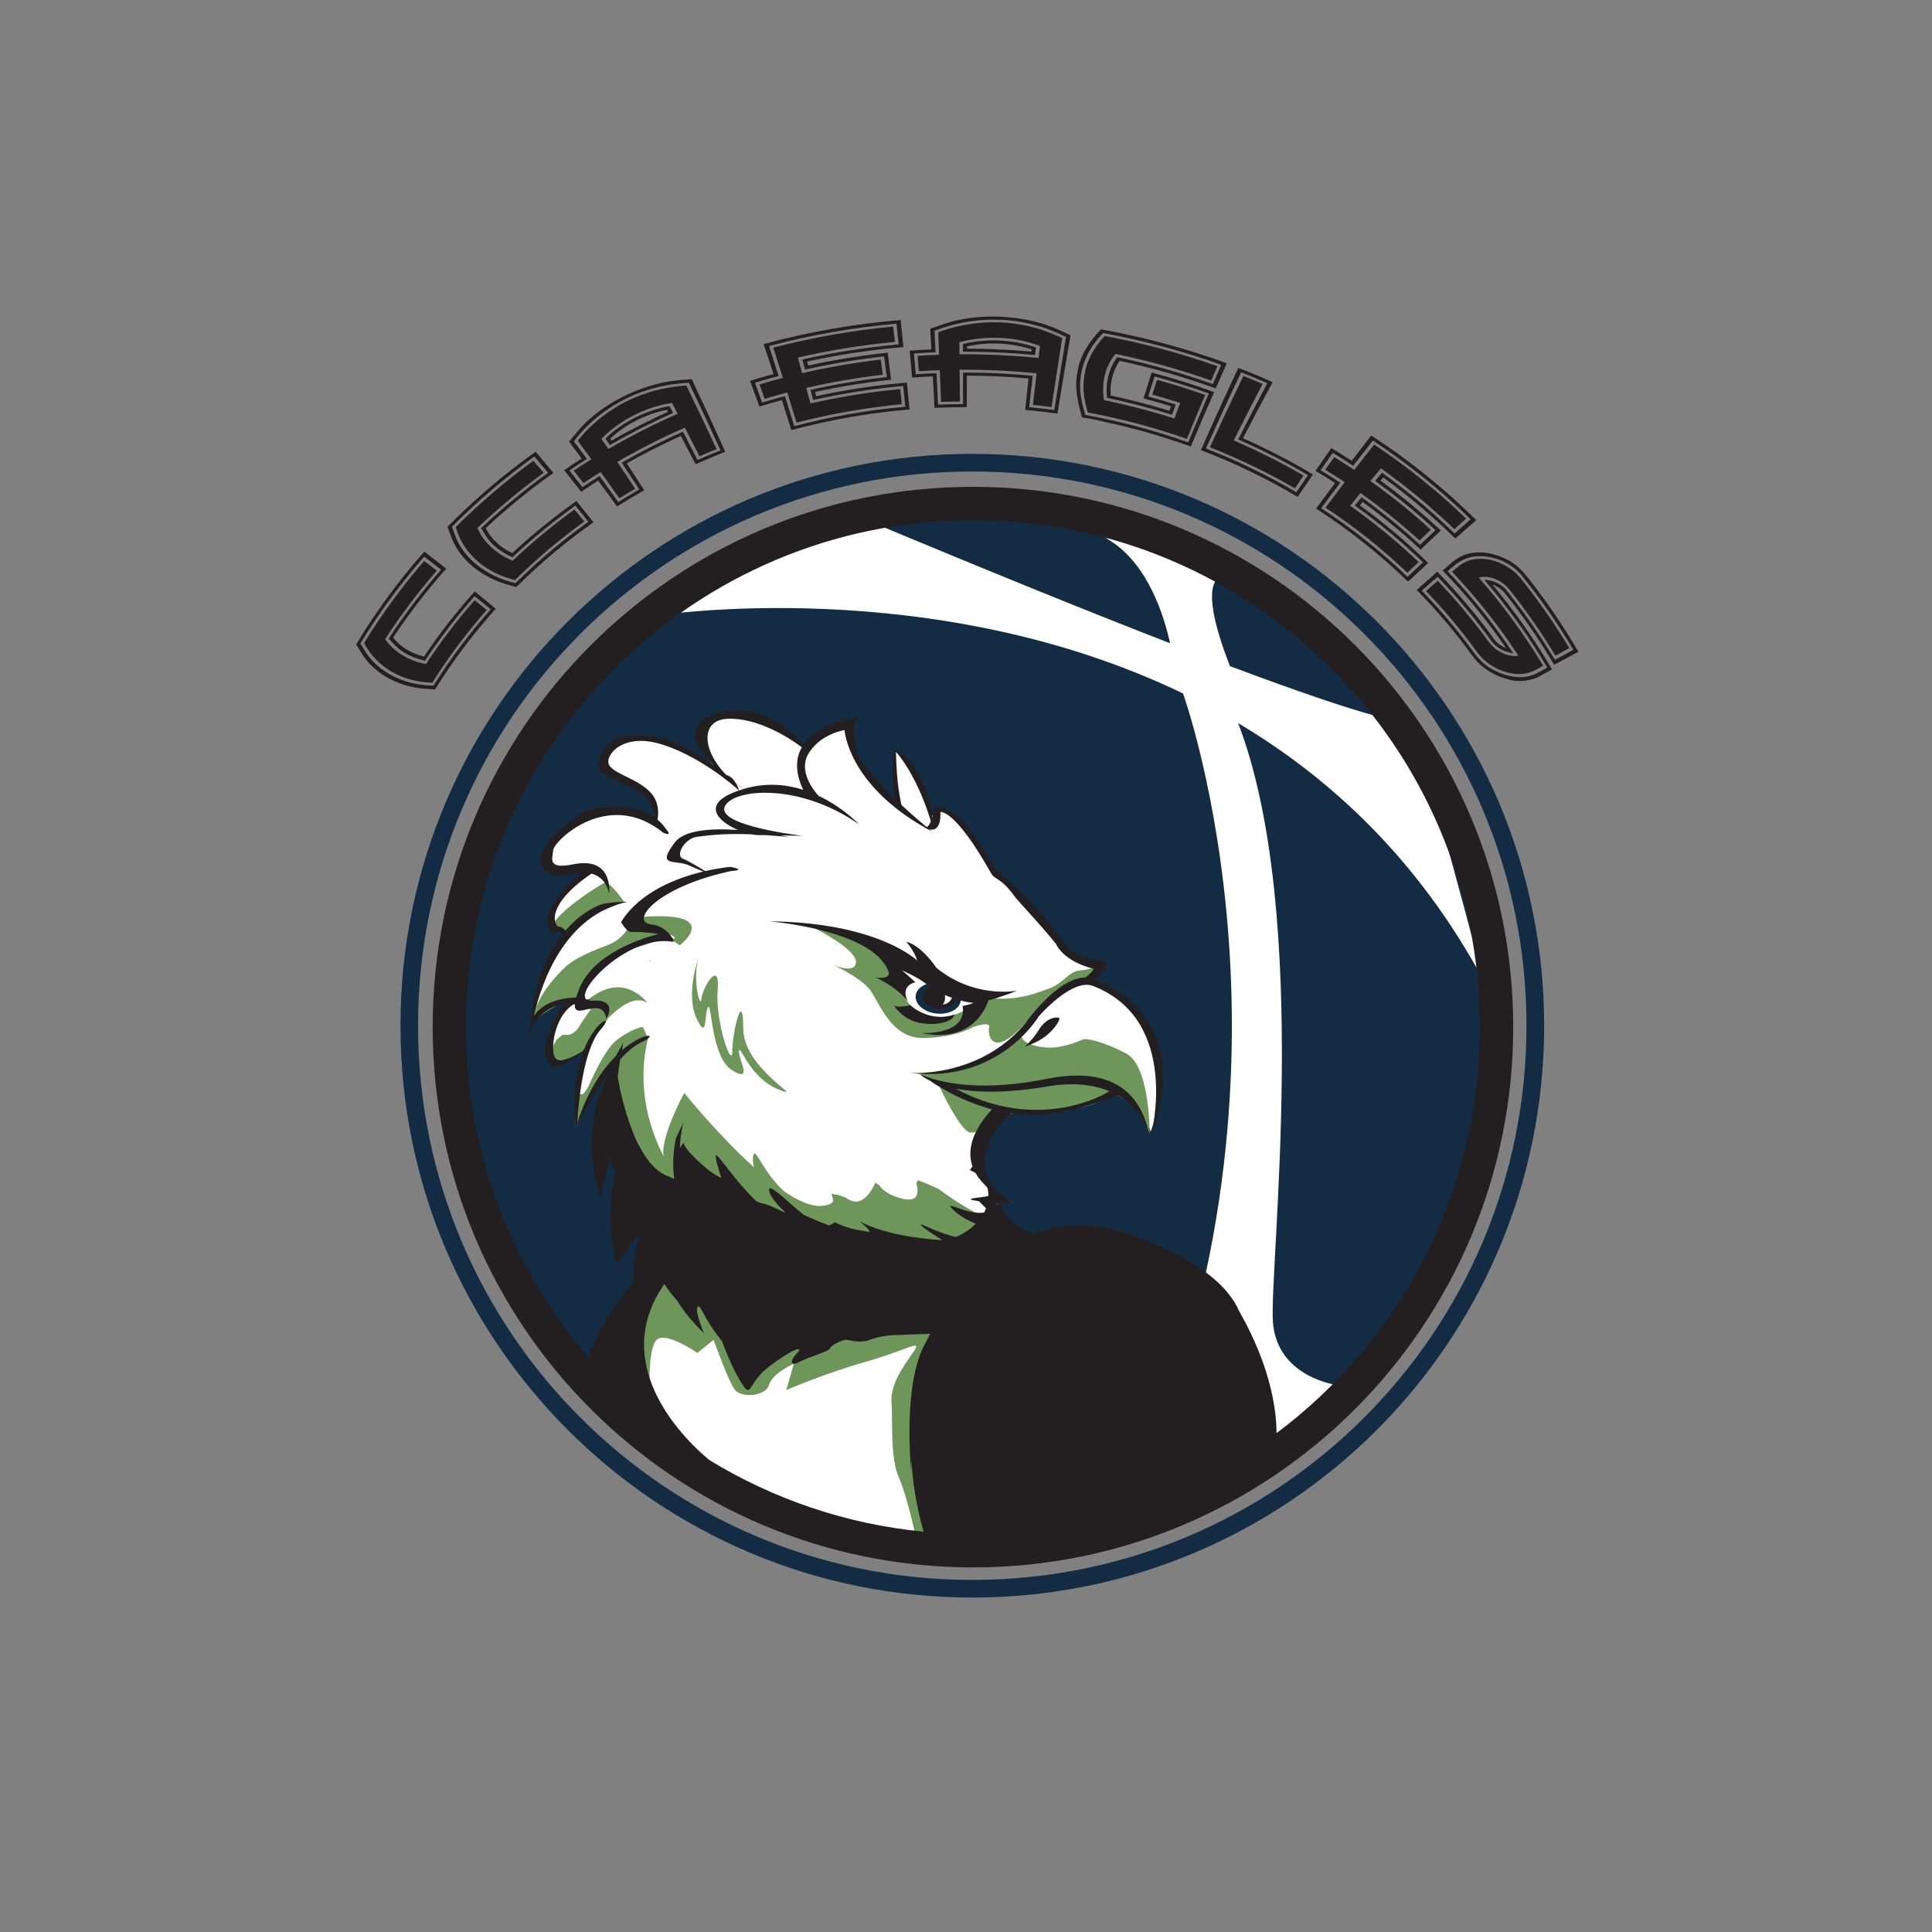 <?xml version="1.0" encoding="UTF-8" standalone="no"?>
<!-- Created with Inkscape (http://www.inkscape.org/) -->

<svg
   version="1.1"
   id="svg2"
   width="480"
   height="480"
   viewBox="0 0 480 480"
   sodipodi:docname="New Eagles Logo full over white.ai"
   xmlns:inkscape="http://www.inkscape.org/namespaces/inkscape"
   xmlns:sodipodi="http://sodipodi.sourceforge.net/DTD/sodipodi-0.dtd"
   xmlns="http://www.w3.org/2000/svg"
   xmlns:svg="http://www.w3.org/2000/svg">
  <rect x="0" y="0" width="480" height="480" fill="#808080" stroke="none"/>
  <defs
     id="defs6">
    <clipPath
       clipPathUnits="userSpaceOnUse"
       id="clipPath16">
      <path
         d="M 0,360 H 360 V 0 H 0 Z"
         id="path14" />
    </clipPath>
  </defs>
  <sodipodi:namedview
     id="namedview4"
     pagecolor="#ffffff"
     bordercolor="#000000"
     borderopacity="0.25"
     inkscape:showpageshadow="2"
     inkscape:pageopacity="0.0"
     inkscape:pagecheckerboard="0"
     inkscape:deskcolor="#d1d1d1" />
  <g
     id="g8"
     inkscape:groupmode="layer"
     inkscape:label="New Eagles Logo full over white"
     transform="matrix(1.333,0,0,-1.333,0,480)">
    <g
       id="g10">
      <g
         id="g12"
         clip-path="url(#clipPath16)">
        <g
           id="g18"
           transform="translate(181.212,65.621)">
          <path
             d="m 0,0 c -57.049,0 -103.296,46.246 -103.296,103.295 0,57.05 46.247,103.296 103.296,103.296 57.049,0 103.296,-46.246 103.296,-103.296 C 103.296,46.246 57.049,0 0,0 m 0.009,209.878 c -58.864,0 -106.583,-47.718 -106.583,-106.583 0,-58.864 47.719,-106.582 106.583,-106.582 58.864,0 106.582,47.718 106.582,106.582 0,58.865 -47.718,106.583 -106.582,106.583"
             style="fill:#132c44;fill-opacity:1;fill-rule:nonzero;stroke:none"
             id="path20" />
        </g>
        <g
           id="g22"
           transform="translate(67.165,240.158)">
          <path
             d="m 0,0 c 0.559,-0.838 1.034,-1.752 1.653,-2.533 2.877,-3.568 7.358,-5.242 11.978,-5.338 3.164,5.056 6.742,9.814 10.68,14.24 -0.997,0.82 -2,1.638 -3.012,2.447 C 17.948,5.032 14.853,1.015 12.046,-3.214 10.2,-2.773 8.424,-2.065 6.996,-0.858 6.379,-0.323 5.843,0.308 5.284,0.917 8.237,5.424 11.503,9.71 15.052,13.753 14.001,14.568 12.945,15.38 11.879,16.185 7.471,11.141 3.498,5.73 0,0 m 1.786,-3.841 c -1.025,1.051 -1.765,2.389 -2.575,3.653 3.702,6.148 7.958,11.936 12.708,17.302 1.37,-1.051 2.731,-2.103 4.08,-3.172 C 12.399,9.908 9.103,5.616 6.1,1.108 c 1.432,-1.835 3.493,-2.997 5.765,-3.55 2.87,4.268 6.023,8.326 9.446,12.14 C 22.63,8.632 23.937,7.557 25.234,6.473 21.039,1.821 17.253,-3.206 13.92,-8.564 c -1.227,0.105 -2.482,0.111 -3.683,0.344 -3.21,0.602 -6.194,2.042 -8.451,4.379"
             style="fill:#231f20;fill-opacity:1;fill-rule:nonzero;stroke:none"
             id="path24" />
        </g>
        <g
           id="g26"
           transform="translate(67.855,240.249)">
          <path
             d="m 0,0 c 3.318,5.392 7.062,10.498 11.194,15.277 0.791,-0.591 1.576,-1.19 2.358,-1.788 C 10.051,9.459 6.836,5.185 3.919,0.7 5.72,-1.815 8.49,-3.356 11.537,-3.922 14.298,0.251 17.319,4.227 20.605,7.97 21.361,7.371 22.11,6.766 22.857,6.158 19.137,1.93 15.747,-2.596 12.723,-7.389 7.448,-7.305 2.486,-4.759 0,0"
             style="fill:#231f20;fill-opacity:1;fill-rule:nonzero;stroke:none"
             id="path28" />
        </g>
        <g
           id="g30"
           transform="translate(84.234,261.915)">
          <path
             d="m 0,0 c 0.371,-0.928 0.642,-1.91 1.087,-2.795 2.082,-4.053 6.193,-6.634 10.763,-7.731 4.204,4.174 8.758,8.001 13.599,11.452 -0.807,1.008 -1.62,2.014 -2.442,3.014 -4.132,-2.956 -8.06,-6.175 -11.746,-9.641 -1.739,0.824 -3.35,1.889 -4.505,3.362 -0.496,0.649 -0.891,1.372 -1.312,2.079 3.912,3.706 8.09,7.153 12.492,10.318 -0.855,1.015 -1.713,2.027 -2.581,3.035 C 9.871,9.138 4.733,4.757 0,0 m 0.935,-4.08 c -0.79,1.232 -1.234,2.679 -1.76,4.071 5.031,5.114 10.533,9.798 16.43,13.995 1.111,-1.31 2.216,-2.622 3.307,-3.945 -4.45,-3.149 -8.657,-6.596 -12.617,-10.292 1.02,-2.077 2.815,-3.642 4.952,-4.667 3.758,3.491 7.754,6.739 11.965,9.711 1.068,-1.315 2.123,-2.635 3.171,-3.961 -5.142,-3.619 -9.959,-7.662 -14.39,-12.085 -1.198,0.366 -2.445,0.646 -3.589,1.131 -3.067,1.275 -5.732,3.307 -7.469,6.042"
             style="fill:#231f20;fill-opacity:1;fill-rule:nonzero;stroke:none"
             id="path32" />
        </g>
        <g
           id="g34"
           transform="translate(84.939,261.854)">
          <path
             d="M 0,0 C 4.479,4.473 9.319,8.605 14.471,12.361 15.118,11.62 15.757,10.872 16.394,10.125 12.039,6.961 7.915,3.517 4.042,-0.173 c 1.235,-2.813 3.659,-4.894 6.562,-6.099 3.626,3.419 7.473,6.614 11.53,9.543 0.617,-0.742 1.224,-1.487 1.83,-2.236 C 19.38,-2.271 15.059,-5.914 11.049,-9.865 5.826,-8.637 1.422,-5.118 0,0"
             style="fill:#231f20;fill-opacity:1;fill-rule:nonzero;stroke:none"
             id="path36" />
        </g>
        <g
           id="g38"
           transform="translate(106.948,277.827)">
          <path
             d="M 0,0 C 0.833,-1.078 1.634,-2.178 2.45,-3.266 1.344,-3.969 0.245,-4.683 -0.838,-5.418 -0.017,-6.457 0.8,-7.497 1.613,-8.54 c 1.048,0.709 2.109,1.401 3.183,2.078 1.177,-1.611 2.338,-3.228 3.496,-4.85 1.292,0.812 2.602,1.597 3.928,2.357 -1.088,1.664 -2.182,3.324 -3.293,4.981 3.687,2.12 7.497,4.052 11.408,5.787 0.915,-1.759 1.822,-3.521 2.723,-5.287 1.419,0.628 2.854,1.229 4.299,1.802 C 25.429,2.542 23.456,6.746 21.444,10.936 19.249,10.783 17.019,10.518 14.829,9.888 8.805,8.29 3.369,4.532 0,0 m 2.727,3.965 c 3.626,3.285 8.414,5.715 13.359,6.877 1.964,0.483 3.938,0.596 5.889,0.759 2.136,-4.499 4.218,-9.016 6.249,-13.547 -1.863,-0.725 -3.705,-1.497 -5.524,-2.314 -0.908,1.76 -1.826,3.515 -2.747,5.27 -3.451,-1.547 -6.816,-3.259 -10.089,-5.114 1.092,-1.665 2.185,-3.33 3.253,-5.002 -1.715,-0.966 -3.4,-1.98 -5.059,-3.034 -1.165,1.615 -2.332,3.227 -3.522,4.831 -1.06,-0.68 -2.111,-1.373 -3.151,-2.085 -1.056,1.341 -2.121,2.681 -3.193,4.016 1.084,0.744 2.18,1.469 3.289,2.18 -0.778,1.059 -1.609,2.085 -2.365,3.16 1.154,1.356 2.218,2.775 3.611,4.003"
             style="fill:#231f20;fill-opacity:1;fill-rule:nonzero;stroke:none"
             id="path40" />
        </g>
        <g
           id="g42"
           transform="translate(112.1,278.299)">
          <path
             d="M 0,0 C 0.435,-0.629 0.867,-1.258 1.299,-1.889 5.457,0.536 9.772,2.727 14.21,4.671 13.863,5.347 13.508,6.019 13.16,6.694 8.2,5.964 3.332,3.437 0,0 M -4.405,-0.343 C -1.387,3.479 3.06,6.724 8.126,8.428 10.64,9.301 13.254,9.741 15.816,9.94 17.737,6 19.615,2.045 21.457,-1.914 20.384,-2.346 19.319,-2.793 18.261,-3.252 17.369,-1.472 16.461,0.306 15.549,2.081 11.217,0.19 7.009,-1.948 2.949,-4.306 4.07,-5.97 5.19,-7.634 6.293,-9.304 5.3,-9.88 4.318,-10.471 3.342,-11.073 c -1.154,1.638 -2.321,3.268 -3.497,4.895 -1.082,-0.672 -2.149,-1.366 -3.21,-2.069 -0.596,0.772 -1.197,1.544 -1.8,2.315 1.083,0.726 2.176,1.435 3.286,2.123 -0.83,1.164 -1.716,2.29 -2.526,3.466"
             style="fill:#231f20;fill-opacity:1;fill-rule:nonzero;stroke:none"
             id="path44" />
        </g>
        <g
           id="g46"
           transform="translate(113.751,278.342)">
          <path
             d="M 0,0 C 0.054,-0.092 0.166,-0.273 0.22,-0.365 3.637,1.579 7.159,3.369 10.763,4.997 10.709,5.089 10.599,5.272 10.545,5.366 6.619,4.581 2.802,2.646 0,0 M -0.905,-0.006 C 2.193,3.058 6.563,5.262 11.029,6.066 11.252,5.64 11.478,5.213 11.702,4.787 7.66,2.99 3.722,0.989 -0.088,-1.207 c -0.271,0.4 -0.544,0.801 -0.817,1.201"
             style="fill:#231f20;fill-opacity:1;fill-rule:nonzero;stroke:none"
             id="path48" />
        </g>
        <g
           id="g50"
           transform="translate(174.169,298.429)">
          <path
             d="m 0,0 c 0.085,-1.33 0.132,-2.664 0.204,-3.996 -1.34,-0.057 -2.681,-0.126 -4.022,-0.221 0.108,-1.294 0.215,-2.587 0.322,-3.88 1.293,0.09 2.587,0.161 3.883,0.213 0.095,-1.958 0.184,-3.916 0.276,-5.876 1.556,0.062 3.112,0.095 4.67,0.1 -0.006,1.96 -0.011,3.918 -0.019,5.881 4.339,0.013 8.682,-0.188 12.999,-0.602 -0.223,-1.949 -0.444,-3.897 -0.663,-5.848 1.565,-0.15 3.126,-0.329 4.683,-0.537 0.712,4.545 1.439,9.09 2.187,13.631 -1.949,0.933 -3.992,1.791 -6.211,2.318 C 12.28,2.753 5.476,2.212 0,0 m 4.613,2.045 c 4.98,1.023 10.457,0.754 15.318,-0.66 1.943,-0.543 3.68,-1.406 5.426,-2.212 -0.828,-4.862 -1.641,-9.727 -2.437,-14.592 -1.998,0.278 -4.003,0.507 -6.013,0.689 0.206,1.95 0.411,3.899 0.624,5.847 -3.819,0.351 -7.653,0.524 -11.491,0.535 -0.013,-1.961 -0.011,-3.923 -0.025,-5.881 -2.002,0.009 -4.006,-0.038 -6.009,-0.127 -0.105,1.959 -0.204,3.915 -0.315,5.874 -1.29,-0.062 -2.574,-0.138 -3.861,-0.234 -0.148,1.669 -0.298,3.341 -0.449,5.011 1.345,0.102 2.692,0.181 4.039,0.244 -0.057,1.288 -0.171,2.574 -0.191,3.864 1.762,0.59 3.489,1.278 5.384,1.642"
             style="fill:#231f20;fill-opacity:1;fill-rule:nonzero;stroke:none"
             id="path52" />
        </g>
        <g
           id="g54"
           transform="translate(178.812,296.303)">
          <path
             d="m 0,0 c 0.006,-0.75 0.013,-1.5 0.019,-2.251 4.92,0.037 9.842,-0.192 14.731,-0.686 0.094,0.745 0.181,1.491 0.277,2.236 C 10.401,1.083 4.808,1.303 0,0 m -3.933,1.87 c 4.766,1.779 10.429,2.368 15.71,1.354 2.637,-0.48 5.103,-1.375 7.388,-2.449 -0.672,-4.284 -1.34,-8.571 -1.986,-12.855 -1.158,0.149 -2.318,0.281 -3.479,0.401 0.234,1.958 0.467,3.92 0.703,5.88 -4.765,0.485 -9.562,0.703 -14.356,0.671 0.013,-1.974 0.034,-3.949 0.048,-5.921 -1.169,-0.009 -2.339,-0.036 -3.507,-0.074 -0.077,1.973 -0.161,3.943 -0.244,5.915 -1.302,-0.045 -2.602,-0.115 -3.904,-0.195 -0.073,0.956 -0.15,1.913 -0.221,2.87 1.334,0.086 2.667,0.155 4.003,0.199 -0.042,1.403 -0.147,2.801 -0.155,4.204"
             style="fill:#231f20;fill-opacity:1;fill-rule:nonzero;stroke:none"
             id="path56" />
        </g>
        <g
           id="g58"
           transform="translate(180.238,295.531)">
          <path
             d="m 0,0 c -0.008,-0.105 -0.017,-0.315 -0.023,-0.42 4.017,-0.01 8.038,-0.197 12.034,-0.558 0.008,0.104 0.023,0.314 0.031,0.42 C 8.258,0.679 3.898,0.89 0,0 m -0.77,0.437 c 4.392,1.102 9.376,0.85 13.627,-0.632 -0.058,-0.473 -0.113,-0.947 -0.17,-1.418 -4.466,0.428 -8.958,0.637 -13.453,0.624 -0.001,0.475 -0.003,0.952 -0.004,1.426"
             style="fill:#231f20;fill-opacity:1;fill-rule:nonzero;stroke:none"
             id="path60" />
        </g>
        <g
           id="g62"
           transform="translate(145.124,290)">
          <path
             d="m 0,0 c -1.479,-0.389 -2.945,-0.807 -4.407,-1.248 0.444,-1.23 0.883,-2.46 1.325,-3.689 1.41,0.427 2.828,0.826 4.255,1.204 0.597,-1.864 1.162,-3.738 1.744,-5.604 6.76,1.785 13.696,2.992 20.692,3.613 -0.137,1.291 -0.269,2.582 -0.405,3.875 C 17.556,-2.351 11.95,-3.224 6.439,-4.458 6.273,-3.83 6.104,-3.2 5.941,-2.569 c 4.684,1.048 9.434,1.844 14.222,2.371 C 20,1.09 19.823,2.378 19.654,3.667 14.696,3.119 9.777,2.295 4.928,1.206 4.759,1.835 4.589,2.464 4.419,3.092 10.323,4.422 16.331,5.357 22.38,5.897 22.241,7.187 22.102,8.48 21.961,9.771 13.925,9.053 5.964,7.655 -1.786,5.596 -1.191,3.731 -0.585,1.868 0,0 M -2.792,5.959 C 5.527,8.22 14.098,9.736 22.75,10.443 22.904,8.763 23.091,7.083 23.252,5.402 17.21,4.898 11.206,4 5.307,2.706 5.373,2.456 5.438,2.209 5.504,1.959 c 4.883,1.065 9.833,1.873 14.822,2.39 0.205,-1.679 0.428,-3.353 0.629,-5.031 -4.768,-0.502 -9.5,-1.264 -14.166,-2.282 0.066,-0.264 0.133,-0.527 0.201,-0.79 5.567,1.212 11.224,2.064 16.921,2.532 0.162,-1.668 0.331,-3.335 0.483,-5.006 C 16.942,-6.845 9.559,-8.134 2.378,-10.072 1.79,-8.206 1.203,-6.339 0.607,-4.475 -0.797,-4.854 -2.19,-5.257 -3.576,-5.684 c -0.584,1.598 -1.169,3.196 -1.754,4.793 1.447,0.448 2.908,0.869 4.373,1.269 -0.611,1.86 -1.219,3.721 -1.835,5.581"
             style="fill:#231f20;fill-opacity:1;fill-rule:nonzero;stroke:none"
             id="path64" />
        </g>
        <g
           id="g66"
           transform="translate(145.903,289.657)">
          <path
             d="M 0,0 C -0.582,1.884 -1.179,3.763 -1.767,5.645 5.53,7.544 13.01,8.858 20.561,9.569 20.672,8.613 20.784,7.659 20.889,6.706 14.795,6.133 8.749,5.159 2.808,3.791 3.078,2.821 3.345,1.854 3.612,0.884 8.432,1.991 13.325,2.838 18.257,3.406 18.381,2.467 18.518,1.53 18.642,0.592 13.835,0.037 9.065,-0.786 4.365,-1.866 4.629,-2.834 4.892,-3.801 5.154,-4.772 10.65,-3.514 16.24,-2.613 21.875,-2.089 21.978,-3.029 22.084,-3.97 22.184,-4.91 15.548,-5.531 8.974,-6.68 2.551,-8.339 1.984,-6.468 1.419,-4.595 0.84,-2.728 -0.576,-3.096 -1.987,-3.482 -3.385,-3.904 -3.72,-3.011 -4.024,-2.106 -4.346,-1.207 -2.907,-0.78 -1.458,-0.378 0,0"
             style="fill:#231f20;fill-opacity:1;fill-rule:nonzero;stroke:none"
             id="path68" />
        </g>
        <g
           id="g70"
           transform="translate(252.216,273.276)">
          <path
             d="M 0,0 C -1.252,0.826 -2.521,1.627 -3.806,2.407 -4.574,1.331 -5.339,0.253 -6.093,-0.829 -4.85,-1.58 -3.624,-2.355 -2.412,-3.151 -3.6,-4.737 -4.8,-6.314 -5.97,-7.907 c 5.761,-3.768 11.152,-8.05 16.088,-12.796 0.958,0.909 1.924,1.811 2.896,2.713 -3.966,3.826 -8.219,7.361 -12.719,10.584 0.417,0.51 0.835,1.024 1.26,1.531 3.817,-2.738 7.461,-5.696 10.902,-8.868 0.958,0.916 1.916,1.837 2.884,2.749 -3.547,3.28 -7.307,6.343 -11.25,9.177 0.425,0.509 0.852,1.016 1.28,1.524 4.796,-3.452 9.317,-7.237 13.526,-11.33 0.991,0.888 1.989,1.773 2.99,2.655 C 16.324,-4.537 10.218,0.372 3.67,4.704 2.432,3.143 1.216,1.57 0,0 m 3.362,5.647 c 7.072,-4.617 13.651,-9.895 19.577,-15.783 -1.322,-1.127 -2.616,-2.282 -3.914,-3.425 -4.175,4.111 -8.667,7.92 -13.431,11.389 -0.17,-0.199 -0.338,-0.398 -0.51,-0.599 3.944,-2.876 7.706,-5.974 11.244,-9.296 -1.272,-1.175 -2.52,-2.367 -3.774,-3.552 -3.406,3.174 -7.014,6.14 -10.795,8.885 -0.179,-0.209 -0.355,-0.421 -0.531,-0.634 4.513,-3.278 8.778,-6.864 12.742,-10.75 -1.263,-1.153 -2.511,-2.316 -3.762,-3.477 -5.222,5.085 -10.968,9.642 -17.126,13.617 1.165,1.598 2.341,3.188 3.527,4.776 -1.198,0.777 -2.412,1.532 -3.64,2.266 0.973,1.415 1.959,2.824 2.954,4.228 1.283,-0.766 2.549,-1.561 3.798,-2.369 1.203,1.58 2.418,3.154 3.641,4.724"
             style="fill:#231f20;fill-opacity:1;fill-rule:nonzero;stroke:none"
             id="path72" />
        </g>
        <g
           id="g74"
           transform="translate(252.41,272.503)">
          <path
             d="M 0,0 C 1.23,1.58 2.461,3.158 3.715,4.723 9.85,0.621 15.59,-3.993 20.85,-9.07 20.114,-9.729 19.38,-10.388 18.648,-11.044 14.389,-6.945 9.813,-3.156 4.962,0.296 4.305,-0.49 3.652,-1.275 3.001,-2.063 c 3.942,-2.803 7.709,-5.83 11.258,-9.078 -0.705,-0.665 -1.396,-1.342 -2.092,-2.011 -3.474,3.167 -7.151,6.119 -11.004,8.85 -0.644,-0.79 -1.286,-1.58 -1.926,-2.375 4.512,-3.194 8.78,-6.697 12.759,-10.498 -0.704,-0.659 -1.402,-1.324 -2.101,-1.985 -4.705,4.477 -9.815,8.535 -15.256,12.138 1.184,1.584 2.386,3.16 3.589,4.732 -1.195,0.794 -2.406,1.574 -3.637,2.32 0.541,0.796 1.115,1.574 1.677,2.359 C -2.473,1.617 -1.229,0.819 0,0"
             style="fill:#231f20;fill-opacity:1;fill-rule:nonzero;stroke:none"
             id="path76" />
        </g>
        <g
           id="g78"
           transform="translate(201.319,288.658)">
          <path
             d="m 0,0 c -0.111,-1.983 0.403,-3.961 0.948,-5.9 6.539,-1.198 12.975,-2.896 19.194,-5.126 1.281,3.041 2.542,6.09 3.846,9.126 -3.321,1.187 -6.694,2.25 -10.113,3.164 -0.395,-1.242 -0.8,-2.484 -1.194,-3.726 1.724,-0.464 3.437,-0.966 5.141,-1.498 C 17.59,-4.599 17.348,-5.235 17.116,-5.874 13.139,-4.63 9.096,-3.572 5,-2.718 4.715,-0.073 5.261,2.619 6.901,4.862 12.976,3.597 18.934,1.89 24.745,-0.16 25.238,1.047 25.777,2.241 26.293,3.44 19.171,6.009 11.79,7.961 4.288,9.366 1.648,6.705 0.115,3.42 0,0 M 3.869,10.048 C 11.886,8.613 19.752,6.493 27.33,3.718 26.635,2.156 25.946,0.595 25.261,-0.97 19.44,1.152 13.447,2.885 7.344,4.181 6.064,2.228 5.5,-0.022 5.702,-2.286 c 3.69,-0.785 7.338,-1.737 10.93,-2.843 0.103,0.283 0.205,0.564 0.307,0.845 -1.695,0.522 -3.403,1.012 -5.123,1.461 0.494,1.612 1.003,3.218 1.516,4.825 3.938,-1.039 7.823,-2.256 11.632,-3.647 -1.471,-3.379 -2.921,-6.763 -4.345,-10.155 -5.22,1.894 -10.585,3.432 -16.043,4.599 -1.385,0.376 -2.806,0.612 -4.225,0.824 -0.793,2.817 -1.477,5.745 -0.818,8.583 0.417,2.911 2.155,5.527 4.336,7.842"
             style="fill:#231f20;fill-opacity:1;fill-rule:nonzero;stroke:none"
             id="path80" />
        </g>
        <g
           id="g82"
           transform="translate(205.891,297.459)">
          <path
             d="m 0,0 c 7.16,-1.325 14.194,-3.211 21.002,-5.624 -0.383,-0.891 -0.762,-1.785 -1.145,-2.673 -5.803,2.055 -11.773,3.71 -17.842,4.966 -2.056,-2.479 -2.611,-5.598 -2.141,-8.602 4.429,-0.935 8.817,-2.058 13.109,-3.439 0.361,0.968 0.726,1.937 1.095,2.901 -1.723,0.559 -3.461,1.068 -5.207,1.552 0.297,0.917 0.602,1.831 0.895,2.749 3.027,-0.821 6.012,-1.764 8.959,-2.805 -1.15,-2.727 -2.284,-5.458 -3.399,-8.196 -5.994,2.105 -12.176,3.752 -18.462,4.915 -0.662,2.121 -1.005,4.318 -0.706,6.468 C -3.556,-4.932 -2.122,-2.27 0,0"
             style="fill:#231f20;fill-opacity:1;fill-rule:nonzero;stroke:none"
             id="path84" />
        </g>
        <g
           id="g86"
           transform="translate(231.332,290.701)">
          <path
             d="m 0,0 c -2.249,-4.719 -4.438,-9.455 -6.575,-14.206 5.848,-2.274 11.496,-5.005 16.864,-8.16 0.718,1.072 1.439,2.14 2.164,3.208 -4.188,2.468 -8.539,4.682 -13.024,6.635 1.782,3.51 3.599,7.009 5.449,10.499 C 3.266,-1.318 1.641,-0.644 0,0 m -0.537,0.823 c 2.158,-0.831 4.294,-1.718 6.4,-2.655 -1.875,-3.478 -3.717,-6.966 -5.526,-10.465 4.493,-1.987 8.855,-4.239 13.044,-6.743 -0.959,-1.391 -1.91,-2.783 -2.855,-4.18 -5.721,3.401 -11.76,6.322 -18.03,8.716 2.258,5.128 4.583,10.235 6.967,15.327"
             style="fill:#231f20;fill-opacity:1;fill-rule:nonzero;stroke:none"
             id="path88" />
        </g>
        <g
           id="g90"
           transform="translate(231.739,290.011)">
          <path
             d="m 0,0 c 1.201,-0.48 2.395,-0.971 3.581,-1.487 -1.829,-3.498 -3.62,-7.006 -5.376,-10.527 4.475,-1.922 8.824,-4.102 13.006,-6.538 -0.535,-0.797 -1.069,-1.593 -1.596,-2.394 -5.065,2.932 -10.366,5.501 -15.851,7.666 C -4.206,-8.842 -2.129,-4.412 0,0"
             style="fill:#231f20;fill-opacity:1;fill-rule:nonzero;stroke:none"
             id="path92" />
        </g>
        <g
           id="g94"
           transform="translate(274.604,256.341)">
          <path
             d="m 0,0 c -2.014,-0.269 -3.458,-1.513 -4.799,-2.722 4.507,-4.714 8.616,-9.808 12.23,-15.268 -1.514,0.133 -3.165,0.964 -4.151,2.374 -3.034,4.193 -6.366,8.15 -9.958,11.863 -0.987,-0.86 -1.968,-1.724 -2.945,-2.592 3.528,-3.63 6.795,-7.511 9.782,-11.615 0.943,-1.286 2.151,-2.407 3.535,-3.138 2.079,-1.084 4.43,-1.667 6.511,-1.208 1.327,0.263 2.431,1.017 3.587,1.633 -3.43,5.808 -7.381,11.259 -11.75,16.351 1.451,-0.012 3.133,-0.672 4.193,-2.009 3.272,-4.085 6.267,-8.396 8.96,-12.911 1.147,0.63 2.297,1.254 3.453,1.877 -2.9,4.899 -6.144,9.57 -9.719,13.979 C 6.553,-0.647 2.878,0.418 0,0 m 5.719,-0.259 c 1.574,-0.696 3.017,-1.871 4.131,-3.272 3.584,-4.482 6.839,-9.227 9.736,-14.201 -1.517,-0.8 -3.025,-1.608 -4.522,-2.423 -2.751,4.668 -5.81,9.133 -9.191,13.335 -0.607,0.783 -1.467,1.302 -2.334,1.627 4.137,-4.947 7.869,-10.231 11.128,-15.833 -0.969,-0.513 -1.914,-1.065 -2.887,-1.563 -1.566,-0.583 -3.346,-0.802 -5.127,-0.334 -2.518,0.631 -5.084,2.064 -6.743,4.33 -3.177,4.39 -6.671,8.527 -10.464,12.375 1.266,1.141 2.542,2.278 3.825,3.408 3.851,-3.93 7.41,-8.143 10.635,-12.618 0.569,-0.746 1.374,-1.295 2.198,-1.621 -3.527,5.156 -7.497,9.982 -11.83,14.458 1.232,1.011 2.32,2.226 3.891,2.836 2.16,0.918 4.975,0.647 7.554,-0.504"
             style="fill:#231f20;fill-opacity:1;fill-rule:nonzero;stroke:none"
             id="path96" />
        </g>
        <g
           id="g98"
           transform="translate(273.83,255.636)">
          <path
             d="m 0,0 c 2.94,0.946 7.064,-0.303 9.567,-3.304 3.318,-4.126 6.353,-8.48 9.087,-13.035 -0.861,-0.47 -1.72,-0.94 -2.576,-1.414 -2.615,4.33 -5.504,8.477 -8.656,12.407 -1.446,1.768 -3.833,2.648 -5.64,2.152 4.469,-5.102 8.498,-10.587 12.006,-16.43 -1.131,-0.653 -2.274,-1.348 -3.638,-1.5 -2.978,-0.334 -6.452,1.154 -8.555,3.865 -2.946,4.078 -6.165,7.94 -9.64,11.558 0.722,0.638 1.45,1.269 2.179,1.901 3.424,-3.569 6.596,-7.376 9.514,-11.382 1.325,-1.813 3.597,-2.87 5.517,-2.577 C 5.517,-12.167 1.375,-6.937 -3.198,-2.107 -2.236,-1.288 -1.291,-0.399 0,0"
             style="fill:#231f20;fill-opacity:1;fill-rule:nonzero;stroke:none"
             id="path100" />
        </g>
        <g
           id="g102"
           transform="translate(277.961,169.833)">
          <path
             d="m 0,0 c 0,-53.363 -43.258,-96.62 -96.62,-96.62 -53.362,0 -96.62,43.257 -96.62,96.62 0,53.36 43.258,96.619 96.62,96.619 C -43.258,96.619 0,53.36 0,0"
             style="fill:#132c44;fill-opacity:1;fill-rule:nonzero;stroke:none"
             id="path104" />
        </g>
        <g
           id="g106"
           transform="translate(228.684,117.402)">
          <path
             d="m 0,0 c 0,0 -6.234,3.584 -6.753,4.584 -0.519,1.001 -11.688,7.51 -11.688,7.51 0,0 -6.084,1.889 -6.808,1.586 -0.725,-0.303 -3.969,-1.441 -5.983,-1.586 -2.015,-0.146 -4.317,-0.08 -4.317,-0.08 l -4.969,1.918 -2.548,4.536 -0.812,0.336 3.953,-0.232 c 0,0 -9.545,4.112 -5.009,12.444 1.173,2.155 1.777,3.478 2.03,4.263 l 2.66,-0.083 c 0,0 15.044,-0.236 19.204,3.712 0,0 5.784,-2.768 6.8,-7.148 1.168,2.961 7.203,20.532 -10.896,27.81 v 0.939 l 0.333,1.595 0.907,0.621 -4.631,1.984 -3.59,3.256 -9.105,10.171 c 0,0 -1.764,1.407 -1.91,1.602 -0.147,0.195 -7.333,10.714 -7.635,10.811 -0.303,0.098 -2.252,1.265 -2.446,1.217 -0.195,-0.048 -0.604,0.002 -0.604,0.002 0,0 0.222,-0.245 0,-0.391 -0.223,-0.146 -0.176,-0.828 -0.419,-0.974 -0.243,-0.146 -0.71,0.389 -0.71,0.389 0,0 -2.99,7.257 -3.04,7.403 -0.049,0.146 -0.535,1.364 -0.535,1.364 0,0 -0.633,0.778 -0.975,1.168 -0.34,0.39 -1.757,1.461 -1.757,1.461 0,0 -0.696,0.638 -0.573,0.509 0.123,-0.128 0.075,-5.135 -0.014,-5.622 -0.09,-0.487 0.476,-1.76 0.363,-2.195 -0.112,-0.435 0.324,-1.722 0.224,-2.04 l -0.1,-0.317 -5.593,5.185 c 0,0 -2.094,3.799 -2.24,4.237 -0.147,0.438 -0.974,2.191 -0.974,3.214 0,1.023 1.217,2.825 0,2.678 -1.218,-0.146 -5.942,-1.988 -6.089,-2.212 -0.145,-0.223 -1.119,-1.148 -1.411,-1.586 -0.293,-0.438 -0.449,-0.633 -0.449,-0.633 0,0 -1.087,-0.005 -1.262,0.12 -0.173,0.125 -4.669,4.019 -4.669,4.019 0,0 -7.597,2.338 -8.328,2.241 -0.73,-0.098 -4.577,-1.218 -4.967,-1.802 -0.389,-0.585 -1.022,-1.218 -0.73,-1.948 0.292,-0.731 0.389,-1.656 0.779,-2.533 0.39,-0.877 0.591,-2.412 0.983,-2.809 0.391,-0.396 1.403,-1.769 1.403,-1.769 0,0 -6.477,4.189 -7.207,4.286 -0.73,0.098 -7.234,2.894 -10.519,1.413 -3.285,-1.482 -3.373,-2.533 -3.373,-2.533 0,0 -0.572,-1.558 -0.232,-2.143 0.342,-0.584 2.046,-1.948 2.29,-2.094 0.243,-0.146 1.655,-1.344 2.726,-1.646 1.072,-0.302 1.267,-0.601 2.144,-1.328 0.876,-0.727 2.045,-1.885 2.385,-2.353 0.342,-0.468 0.639,-3.234 0.439,-3.634 -0.199,-0.399 -7.451,4.82 -11.25,2.873 -3.798,-1.947 -9.733,-6.525 -9.152,-8.96 0.581,-2.435 0.581,-2.386 1.117,-2.386 0.536,0 0.877,0.194 1.607,0.194 0.731,0 0.926,-0.097 1.656,0 0.73,0.098 1.461,0.394 1.948,0.319 0.487,-0.075 0.877,-0.075 0.877,-0.075 0,0 0.356,-0.053 0.195,-0.438 -0.161,-0.385 -0.877,-0.632 -1.267,-1.071 -0.389,-0.439 -5.211,-5.633 -5.211,-6.981 0,-1.348 -0.195,-1.494 0.049,-2.078 0.243,-0.584 0.585,-0.731 0.974,-0.877 0.39,-0.146 0.584,-0.146 0.828,-0.291 l 0.243,-0.147 c 0,0 -4.772,-10.293 -4.724,-11.347 0.05,-1.053 -1.613,-5.291 -1.022,-5.197 0.591,0.092 2.441,2.408 2.73,2.464 0.289,0.055 4.526,1.175 4.526,1.175 0,0 -0.281,-0.621 -0.655,-1.175 -0.374,-0.555 -2.95,-3.601 -3.022,-4.476 -0.073,-0.875 -0.755,-3.505 -0.462,-4.187 0.292,-0.681 1.071,-1.655 1.266,-1.655 0.195,0 1.266,0 1.51,0.049 0.242,0.049 3.311,1.996 3.749,2.629 0.439,0.634 0.536,-0.097 0.439,-0.487 -0.097,-0.389 -2.1,-8.522 -2.1,-8.522 v -4.81 c 0,0 2.628,3.946 2.851,4.621 0.222,0.675 2.764,5.107 2.764,5.107 0,0 1.023,0.923 1.286,0.827 0.263,-0.096 0.556,-0.534 0.458,-1.217 -0.097,-0.681 -2.922,-14.025 1.022,-17.239 3.946,-3.214 6.279,-4.091 6.153,-4.209 -0.126,-0.117 -0.503,-10.255 0.373,-12.008 0.877,-1.754 -0.048,-3.214 -0.73,-5.649 -0.682,-2.435 -4.955,-17.636 -3.847,-20.405 1.109,-2.77 20.015,-19.821 20.015,-19.821 0,0 62.289,-21.925 79.139,-0.93 C 4.934,-16.492 0,0 0,0"
             style="fill:#ffffff;fill-opacity:1;fill-rule:nonzero;stroke:none"
             id="path108" />
        </g>
        <g
           id="g110"
           transform="translate(159.531,180.775)">
          <path
             d="m 0,0 c -0.065,-2.402 -4.351,-0.454 -4.351,-0.454 0,0 5.065,-2.338 6.883,-4.609 1.818,-2.273 3.875,-9.221 10.087,-9.091 6.211,0.13 9.191,2.033 9.191,2.033 0,0 3.275,1.191 3.005,0 -0.271,-1.189 0.297,-6.138 6.636,0.548 6.338,6.687 6.988,6.194 6.988,6.194 0,0 4.026,1.538 4.221,1.575 0.195,0.039 2.597,3.156 2.597,3.156 0,0 -1.503,-0.78 -3.511,-0.909 C 39.738,-1.687 38.57,-4.025 35.973,-4.934 33.374,-5.843 27.236,-8.635 19.072,-5.063 10.908,-1.492 8.052,0.844 5.778,2.014 3.506,3.184 -4.282,6.169 -7.434,6.169 -7.434,6.169 0.064,2.401 0,0"
             style="fill:#6e965b;fill-opacity:1;fill-rule:nonzero;stroke:none"
             id="path112" />
        </g>
        <g
           id="g114"
           transform="translate(209.853,163.775)">
          <path
             d="M 0,0 C -4.544,2.326 -7.401,2.832 -8.05,2.579 -8.7,2.326 -9.479,1.8 -12.401,1.22 c -2.922,-0.581 -7.22,0.519 -7.019,2.047 0.201,1.527 -8.995,-7.791 -19.007,-7.093 0,0 14.423,-9.089 24.931,-6.988 10.51,2.102 13.35,6.988 17.908,-4.236 0,0 0.134,12.721 -4.412,15.05"
             style="fill:#6e965b;fill-opacity:1;fill-rule:nonzero;stroke:none"
             id="path116" />
        </g>
        <g
           id="g118"
           transform="translate(174.903,138.518)">
          <path
             d="M 0,0 C -1.275,0.561 -2.547,1.135 -3.859,1.605 -3.907,1.416 -3.984,1.23 -4.091,1.057 c 0.466,-1.889 0.455,-4.147 -3.954,-2.487 -1.605,0.604 -2.504,1.343 -2.98,2.095 -0.255,0.143 -0.497,0.3 -0.728,0.472 -0.67,-1.502 -1.664,-3.016 -3.058,-3.45 -0.812,-0.253 -1.695,0.101 -2.549,0.716 -0.482,0.15 -0.955,0.32 -1.424,0.501 -0.36,-0.027 -0.726,0.036 -1.053,0.214 -0.013,0.007 -0.025,0.012 -0.035,0.018 -0.183,-0.71 1.393,-1.955 -1.768,-2.31 -1.927,-0.216 -4.394,0.869 -7.032,2.634 -4.12,3.664 -5.486,8.621 -5.845,6.678 -0.125,-0.676 -0.046,-1.411 0.141,-2.138 -6.757,6.101 -12.989,13.864 -12.989,13.864 0,0 -4.468,-8.151 -3.866,-11.785 -2.342,4.549 -5.182,12.547 -2.901,21.92 0,0 -0.818,1.987 -0.965,2.138 -0.15,0.151 -2.385,-0.54 -4.723,-2.301 -2.338,-1.76 -4.383,-6.615 -5.49,-8.858 -1.108,-2.243 -1.708,-1.114 -1.708,-1.114 -0.577,-0.824 -0.6,-6.676 -0.6,-6.676 0,0 4.097,8.668 4.213,9.147 0.115,0.477 7.286,8.678 4.81,5.269 -1.269,-1.749 -1.757,-6.21 -1.931,-10.144 0.28,1.207 0.67,2.389 1.121,3.518 0.518,-2.602 1.588,-7.082 3.6,-10.8 -0.222,0.09 -0.37,0.01 -0.349,-0.399 0.068,-1.298 1.422,-4.942 1.886,-5.447 0.464,-0.505 2.353,-1.629 2.995,-1.825 0.641,-0.195 2.522,1.096 2.522,1.096 0,0 1.087,5.764 1.386,5.917 0.299,0.152 1.501,-1.382 1.501,-1.382 L -45.87,6.18 c 5.991,-10.442 23.522,-13.007 23.522,-13.007 1.661,-2.464 31.047,-4.9 33.858,-3.36 C 19.156,-5.995 13.669,-10.218 0,0"
             style="fill:#6e965b;fill-opacity:1;fill-rule:nonzero;stroke:none"
             id="path120" />
        </g>
        <g
           id="g122"
           transform="translate(185.002,150.837)">
          <path
             d="M 0,0 C 0.566,0.2 0.435,2.407 0.435,2.407 L -9.867,6.658 c 0,0 3.861,-8.315 5.719,-8.491 C -2.29,-2.008 -0.567,-0.2 0,0"
             style="fill:#6e965b;fill-opacity:1;fill-rule:nonzero;stroke:none"
             id="path124" />
        </g>
        <g
           id="g126"
           transform="translate(119.806,187.33)">
          <path
             d="m 0,0 c 1.836,-0.838 7.712,-1.618 5.375,-2.398 l 1.506,-1.039 c 0,0 8.796,6.753 -8.432,5.195 0,0 -0.286,-0.919 1.551,-1.758"
             style="fill:#6e965b;fill-opacity:1;fill-rule:nonzero;stroke:none"
             id="path128" />
        </g>
        <g
           id="g130"
           transform="translate(105.344,186.086)">
          <path
             d="m 0,0 c 0.292,-0.732 2.966,3.164 4.893,3.749 1.925,0.584 2.192,0.608 2.448,0.693 0.256,0.085 3.624,1.499 3.624,1.499 0,0 -2.377,3.413 -3.408,3.582 C 7.085,9.599 -2.777,3.326 -2.459,0.858 -2.459,0.858 -0.292,0.732 0,0"
             style="fill:#6e965b;fill-opacity:1;fill-rule:nonzero;stroke:none"
             id="path132" />
        </g>
        <g
           id="g134"
           transform="translate(107.274,173.709)">
          <path
             d="m 0,0 c 1.381,-0.822 2.371,7.652 9.035,9.21 6.663,1.558 7.321,2.663 7.321,2.663 l -6.111,2.791 c 0,0 -0.568,-3.117 -4.618,-4.578 C 1.576,8.626 -0.611,7.229 -1.368,6.612 -2.126,5.996 -7.482,1.152 -7.969,-3.876 c 0,0 6.588,4.699 7.969,3.876"
             style="fill:#6e965b;fill-opacity:1;fill-rule:nonzero;stroke:none"
             id="path136" />
        </g>
        <g
           id="g138"
           transform="translate(109.993,165.776)">
          <path
             d="m 0,0 c 1.683,2.191 2.924,3.661 3.402,4.66 -0.465,-0.808 4.01,4.871 7.241,2.741 0,0 -4.928,6.992 -12.462,-0.756 0,0 0.904,-0.174 1.961,-0.436 -0.391,-0.54 -1.824,-2.529 -2.25,-3.33 -0.496,-0.93 -1.737,-1.471 -1.75,-1.444 -0.012,0.028 -1.278,0 -1.278,0 L -6.207,0.578 c 0,0 -1.527,-2.208 -0.909,-3.097 C -6.499,-3.407 -3.142,-4.093 0,0"
             style="fill:#6e965b;fill-opacity:1;fill-rule:nonzero;stroke:none"
             id="path140" />
        </g>
        <g
           id="g142"
           transform="translate(114.329,146.979)">
          <path
             d="M 0,0 C 0,0 -0.117,3.261 0.049,6.999 -0.49,4.679 -0.625,2.272 0,0"
             style="fill:#6e965b;fill-opacity:1;fill-rule:nonzero;stroke:none"
             id="path144" />
        </g>
        <g
           id="g146"
           transform="translate(178.443,113.979)">
          <path
             d="m 0,0 c -2.68,1.346 -8.53,4.852 -14.176,4.852 -5.646,0 -26.867,6.581 -29.795,6.796 -2.928,0.216 -5.232,6.141 -9.307,0.84 -4.076,-5.299 -7.439,-6.373 -8.127,-10.122 -0.688,-3.748 -1.744,-7.485 -0.729,-10.096 1.015,-2.613 4.327,-7.618 4.327,-7.618 l 0.453,1.195 c 0,0 -0.451,8.898 1.301,10.543 1.752,1.644 7.584,-2.447 7.584,-2.447 l 3.03,2.447 c 0,0 2.803,-7.88 3.984,-9.352 1.18,-1.472 5.681,-1.26 6.352,0.972 0.571,1.896 3.499,3.402 4.368,3.812 0.153,0.073 0.243,0.112 0.243,0.112 l -1.389,-4.896 c 0,0 7.391,3.168 14.694,5.232 7.3,2.063 10.129,3.993 9.395,2.541 -0.731,-1.452 -4.745,-5.933 -4.491,-9.829 0.253,-3.896 -0.266,-10.518 1.357,-14.22 1.624,-3.701 3.134,-10.94 3.134,-10.94 0,0 1.688,-1.912 2.732,-0.647 1.044,1.265 3.571,13.896 4.534,18.586 C 0.437,-17.55 2.679,-1.344 0,0"
             style="fill:#6e965b;fill-opacity:1;fill-rule:nonzero;stroke:none"
             id="path148" />
        </g>
        <g
           id="g150"
           transform="translate(131.969,172.366)">
          <path
             d="m 0,0 c 0.723,0.977 0.529,-9.351 4.523,-11.784 3.992,-2.434 1.047,2.234 1.253,3.601 0.207,1.368 1.921,-4.987 7.395,-7.167 5.474,-2.179 -6.626,3.767 -6.615,11.411 0.011,7.643 -2.033,-0.642 -2.033,-4.244 0,-3.601 -3.216,5.391 -2.729,11.367 0.488,5.974 -2.849,0.501 -3.031,-1.632 -0.183,-2.134 -1.843,3.905 -0.428,7.996 0,0 -2.622,-6.966 -0.506,-11.567 C -0.056,-6.62 -0.725,-0.976 0,0"
             style="fill:#6e965b;fill-opacity:1;fill-rule:nonzero;stroke:none"
             id="path152" />
        </g>
        <g
           id="g154"
           transform="translate(168.458,174.543)">
          <path
             d="m 0,0 c 0,0 2.967,-6.996 11.461,-2.727 7.836,3.938 2.792,1.361 2.792,1.361 l -0.455,0.882 c 0,0 -5.769,1.933 -7.234,3.091 C 5.098,3.767 0.682,5.779 0.682,5.779 L -0.941,5.325 Z"
             style="fill:#ffffff;fill-opacity:1;fill-rule:nonzero;stroke:none"
             id="path156" />
        </g>
        <g
           id="g158"
           transform="translate(262.741,225.871)">
          <path
             d="M 0,0 C 0.034,-0.049 0.077,-0.128 0.123,-0.222 0.53,0.036 -0.402,0.566 0,0"
             style="fill:#ffffff;fill-opacity:1;fill-rule:nonzero;stroke:none"
             id="path160" />
        </g>
        <g
           id="g162"
           transform="translate(276.522,177.312)">
          <path
             d="m 0,0 c 0,0 -11.67,44.282 -13.658,48.336 -0.76,-0.481 -6.18,-0.015 -33.626,10.288 -7.095,18.221 -0.681,16.801 -0.681,16.801 -9.654,6.223 -31.308,12.722 -21.577,6.537 7.096,-4.51 10.028,-14.168 11.097,-19.072 -14.395,5.587 -33.348,13.237 -58.293,23.682 0,0 -27.99,-8.748 -37.394,-18.534 0,0 51.217,8.107 98.102,-14.51 0,0 26.226,-72.39 -10.34,-151.768 0,0 30.491,8.911 39.204,22.836 0,0 -11.313,1.361 -12.099,11.726 -0.765,10.089 7.323,75.688 -6.487,111.675 C -28.258,37.58 -11.982,22.302 0,0"
             style="fill:#ffffff;fill-opacity:1;fill-rule:nonzero;stroke:none"
             id="path164" />
        </g>
        <g
           id="g166"
           transform="translate(235.216,92.126)">
          <path
             d="m 0,0 c -0.181,-0.472 -0.364,-1.267 -0.896,-1.411 0.082,-0.294 0.186,-0.594 0.309,-0.878 0.239,0.131 0.487,0.566 0.757,0.818 0.087,0.489 0.171,0.977 0.253,1.464 C 0.286,-0.024 0.144,-0.05 0,0"
             style="fill:#ffffff;fill-opacity:1;fill-rule:nonzero;stroke:none"
             id="path168" />
        </g>
        <g
           id="g170"
           transform="translate(173.879,158.69)">
          <path
             d="M 0,0 V 0 C 0.062,0.058 0.13,0.112 0.201,0.163 Z"
             style="fill:#231f20;fill-opacity:1;fill-rule:nonzero;stroke:none"
             id="path172" />
        </g>
        <g
           id="g174"
           transform="translate(167.415,209.616)">
          <path
             d="M 0,0 C -0.047,0.218 -0.114,0.428 -0.208,0.626 Z"
             style="fill:#231f20;fill-opacity:1;fill-rule:nonzero;stroke:none"
             id="path176" />
        </g>
        <g
           id="g178"
           transform="translate(167.415,209.616)">
          <path
             d="M 0,0 C 0.004,-0.016 0.005,-0.031 0.01,-0.047 0.013,-0.048 0.015,-0.05 0.016,-0.052 Z"
             style="fill:#231f20;fill-opacity:1;fill-rule:nonzero;stroke:none"
             id="path180" />
        </g>
        <g
           id="g182"
           transform="translate(178.603,157.655)">
          <path
             d="M 0,0 C 0.203,-0.143 0.409,-0.174 0.616,-0.153 0.408,-0.107 0.201,-0.056 0,0"
             style="fill:#231f20;fill-opacity:1;fill-rule:nonzero;stroke:none"
             id="path184" />
        </g>
        <g
           id="g186"
           transform="translate(177.148,156.327)">
          <path
             d="M 0,0 C -0.255,0.047 -0.495,0.071 -0.693,0.044 L 0.046,-0.017 C 0.031,-0.012 0.015,-0.006 0,0"
             style="fill:#231f20;fill-opacity:1;fill-rule:nonzero;stroke:none"
             id="path188" />
        </g>
        <g
           id="g190"
           transform="translate(179.065,173.569)">
          <path
             d="m 0,0 c -0.201,-1.586 -2.245,-2.651 -4.563,-2.381 -2.32,0.271 -4.036,1.776 -3.834,3.361 0.202,1.585 2.244,2.651 4.564,2.381 C -1.516,3.091 0.201,1.586 0,0"
             style="fill:#132c44;fill-opacity:1;fill-rule:nonzero;stroke:none"
             id="path192" />
        </g>
        <g
           id="g194"
           transform="translate(178.062,173.883)">
          <path
             d="m 0,0 c -0.149,-1.172 -1.631,-1.965 -3.311,-1.768 -1.679,0.195 -2.92,1.305 -2.77,2.478 0.149,1.171 1.631,1.963 3.31,1.767 C -1.091,2.282 0.149,1.173 0,0"
             style="fill:#231f20;fill-opacity:1;fill-rule:nonzero;stroke:none"
             id="path196" />
        </g>
        <g
           id="g198"
           transform="translate(176.008,175.246)">
          <path
             d="m 0,0 c 0,0 0.462,-1.662 -0.311,-2.353 0,0 1.397,-0.094 1.891,1.654 0,0 -0.384,1.277 -1.58,0.699"
             style="fill:#ffffff;fill-opacity:1;fill-rule:nonzero;stroke:none"
             id="path200" />
        </g>
        <g
           id="g202"
           transform="translate(168.223,209.167)">
          <path
             d="M 0,0 C -1.779,7.093 -0.835,13.917 -1.6,10.2 -2.253,7.031 -1.674,3.271 -1.166,0.943 -0.755,0.683 -0.368,0.365 0,0"
             style="fill:#231f20;fill-opacity:1;fill-rule:nonzero;stroke:none"
             id="path204" />
        </g>
        <g
           id="g206"
           transform="translate(166.907,220.283)">
          <path
             d="m 0,0 c -0.012,-0.063 -0.033,-0.122 -0.049,-0.184 1.067,-1.05 4.369,-5.535 6.667,-13.163 0.267,0.094 0.087,1.306 0.368,1.364 C 5.777,-6.851 3.667,-1.69 0,0"
             style="fill:#231f20;fill-opacity:1;fill-rule:nonzero;stroke:none"
             id="path208" />
        </g>
        <g
           id="g210"
           transform="translate(177.917,171.006)">
          <path
             d="m 0,0 c 0,0 -4.137,-1.754 -8.267,1.739 0,0 -2.331,-0.617 -2.95,-0.033 l 0.066,-0.218 c 0,0 1.303,-2.121 3.999,-2.89 C -4.453,-2.172 -0.489,-1.741 0,0"
             style="fill:#231f20;fill-opacity:1;fill-rule:nonzero;stroke:none"
             id="path212" />
        </g>
        <g
           id="g214"
           transform="translate(193.658,168.208)">
          <path
             d="m 0,0 c -1.36,-2.181 -2.698,-3.213 -2.698,-3.213 0,0 2.195,0.673 3.829,1.891 1.635,1.217 3.084,3.342 2.55,3.51 C 3.147,2.355 1.361,2.181 0,0"
             style="fill:#231f20;fill-opacity:1;fill-rule:nonzero;stroke:none"
             id="path216" />
        </g>
        <g
           id="g218"
           transform="translate(121.358,181.102)">
          <path
             d="M 0,0 C -0.198,-0.062 -0.393,-0.128 -0.587,-0.194 -0.336,-0.169 -0.132,-0.108 0,0"
             style="fill:#231f20;fill-opacity:1;fill-rule:nonzero;stroke:none"
             id="path220" />
        </g>
        <g
           id="g222"
           transform="translate(163.22,177.898)">
          <path
             d="m 0,0 c 0,0 3.821,-1.641 5.995,-4.444 0,0 -1.635,2.739 1.372,3.567 0,0 -2.075,1.98 -2.602,2.26 0,0 3.381,-1.408 4.917,-2.827 1.537,-1.42 6.121,-3.134 8.456,-3.271 0.018,-0.001 0.04,10e-4 0.058,0 -0.651,-0.356 -2.005,-0.583 -2.005,-0.583 0.899,-5.54 -7.708,-5.053 -7.708,-5.053 9.228,-1.901 11.94,4.327 12.512,6.08 2.512,0.66 5.344,1.814 5.344,1.814 0,0 -7.968,-1.555 -15.05,4.291 0,0 -2.724,4.141 -5.598,4.838 0,0 1.568,-1.766 2.01,-3.487 0,0 -7.231,7.081 -27.57,7.291 0,0 18.73,-1.505 22.073,-8.947 0,0 1.333,-1.973 -2.204,-1.529"
             style="fill:#231f20;fill-opacity:1;fill-rule:nonzero;stroke:none"
             id="path224" />
        </g>
        <g
           id="g226"
           transform="translate(138.598,213.034)">
          <path
             d="M 0,0 C -0.296,-0.088 -0.584,-0.177 -0.851,-0.268 -0.901,-0.095 -1.064,0.415 -1.37,0.967 -0.937,0.633 -0.482,0.311 0,0 M 11.098,-0.146 C 7.941,0.854 4.245,1.228 0.263,0.082 0.184,0.059 0.118,0.036 0.042,0.013 -0.363,0.281 -0.852,0.616 -1.387,0.998 -1.768,1.675 -2.362,2.396 -3.222,2.604 -7.837,7.29 -8.058,12.906 -2.948,13.088 2.7,13.291 8.496,9.526 10.861,7.787 9.733,5.844 9.508,3.264 11.098,-0.146 m -37.71,-21.397 c 0,0 -3.285,-1.024 -6.587,-4.832 -0.35,0.359 -0.823,0.749 -1.215,0.707 -0.712,-0.076 -3.005,3.697 6.042,9.897 1.427,-0.374 2.774,-1.375 3.28,-3.712 0,0 0.956,6.978 -6.684,5.444 -5,-1.002 -3.791,1.158 -3.718,2.655 0.078,1.607 10.157,11.605 20.517,3.233 0,0 1.948,-0.906 0.434,0.773 0,0 -0.445,0.787 -1.514,1.672 0.207,1.063 0.383,3.376 -1.429,5.199 -2.432,2.447 -6.414,3.249 -7.521,4.87 -1.11,1.622 2.156,6.095 9.26,4.096 6.995,-1.969 13.871,-7.706 14.861,-8.739 -7.298,-2.494 -3.871,-5.763 -0.181,-7.355 -4.801,0.327 -9.953,0.05 -11.732,-2.295 -3.638,-4.797 0.062,-3.122 2.653,-4.32 1.194,-0.553 2.053,-0.903 2.645,-1.128 -4.806,-1.146 -11.809,-3.733 -15.341,-9.414 0,0 1.042,-1.971 2.055,-1.863 0.599,0.064 2.96,-0.03 4.899,-0.387 -2.14,-0.519 -12.199,-3.311 -14.864,-10.472 -0.182,-0.49 -0.325,-0.918 -0.435,-1.295 l -0.192,-0.068 c -0.467,0.003 -5.482,-0.043 -7.713,-3.415 1.54,6.672 5.911,18.854 17.532,21.286 0,0 -3.952,-0.071 -5.052,-0.537 M 39.577,-55.87 c 3.732,-0.691 9.196,-0.891 16.887,0.408 5.123,0.864 8.913,0.311 11.707,-0.862 -3.176,-2.026 -14.977,-6.923 -28.594,0.454 m 59.75,-64.185 c -0.061,9.223 -4.285,18.056 -6.963,22.734 -0.446,1.042 -1.117,2.163 -2.072,3.336 -0.051,0.074 -0.084,0.121 -0.084,0.121 0,0 -0.006,-0.01 -0.007,-0.012 -0.179,0.215 -0.345,0.429 -0.543,0.647 -2.895,3.184 -8.01,6.689 -16.881,9.974 -7.214,2.671 -13.422,2.298 -18.624,0.381 -0.605,0.165 -1.219,0.355 -1.801,0.565 -0.779,0.534 -1.967,1.395 -3.043,2.358 -0.234,0.451 -0.522,0.862 -0.824,1.222 -0.151,0.633 -0.432,1.097 -1.008,1.034 -0.125,0.11 -0.236,0.203 -0.33,0.279 -0.043,0.084 -0.093,0.169 -0.127,0.251 l -0.168,0.019 v 0.005 c 2.357,-0.146 3.309,0.081 3.309,0.081 -0.408,0.226 -0.781,0.456 -1.134,0.691 -0.428,0.344 -1.057,0.847 -1.728,1.376 -0.469,0.452 -0.858,0.913 -1.177,1.381 l -1.095,2.549 c -1.053,5.266 4.489,10.445 4.489,10.445 0.169,0.073 0.26,0.132 0.32,0.185 3.073,-0.457 6.425,-0.48 9.874,0.311 6.767,1.553 9.015,2.67 10.138,2.958 4.47,-2.641 5.669,-6.861 5.804,-7.391 -2.159,10.427 -9.851,12.392 -19.351,10.499 -16.078,-3.205 -23.475,0.971 -23.475,0.971 0.233,-0.28 0.858,-0.781 1.96,-1.311 0.012,-0.009 4.722,-3.496 11.502,-5.301 -4.041,-4.429 -4.567,-7.951 -3.629,-10.635 -0.156,-0.229 -0.318,-0.46 -0.491,-0.693 0.375,-0.16 0.72,-0.342 1.049,-0.536 0.198,-0.351 0.418,-0.684 0.657,-1 10e-4,-10e-4 0.002,-0.002 0.003,-0.003 0.277,-0.367 0.577,-0.71 0.893,-1.03 0.229,-0.244 0.461,-0.491 0.677,-0.734 0.119,-0.451 0.18,-0.952 0.17,-1.516 -1.563,-0.392 -5.437,-0.464 -1.743,-0.985 0,0 0.537,-0.555 1.302,-1.313 -0.103,-0.272 -0.218,-0.538 -0.351,-0.794 -3.135,-0.543 -7.739,2.531 -5.834,0.58 1.128,-1.158 2.851,-2.068 4.271,-2.684 -0.922,-0.926 -2.033,-1.681 -3.199,-2.232 -0.168,-0.08 -0.338,-0.144 -0.507,-0.212 -3.53,0.751 -7.234,2.974 -6.45,2.141 0.583,-0.619 2.464,-1.829 3.946,-2.738 -10.89,0.655 -15.557,3.57 -15.557,3.57 0,0 1.787,-1.293 2.007,-2.053 -2.329,0.344 -4.51,0.78 -6.551,1.84 -0.26,-0.273 -0.599,-0.486 -1.039,-0.61 -1.935,0.716 -3.567,1.442 -4.3,1.779 -0.254,0.116 -0.391,0.182 -0.404,0.188 -3.58,2.88 -6.69,6.203 -6.454,4.486 0.141,-1.019 1.477,-2.574 3.103,-4.13 -2.21,1.004 -3.413,1.646 -4.534,1.82 -0.289,0.045 -0.635,0.198 -1.015,0.415 -4.464,4.31 -7.434,9.391 -7.495,8.398 -0.045,-0.716 0.516,-2.552 1.039,-4.084 -2.288,0.758 -7.409,5.857 -6.911,6.407 0.209,0.231 -0.346,0.071 -0.815,-0.895 0.031,1.468 0.224,3.05 0.625,4.753 l -1.366,-2.884 c 0,0 -0.037,-0.152 -0.091,-0.426 -0.21,-1.071 -0.678,-4.009 -0.226,-7.126 -0.002,0 -0.025,-0.005 -0.061,-0.012 -0.379,0.178 -0.813,0.367 -1.327,0.57 -6.569,2.605 -9.057,17.95 -9.14,18.472 0.125,1.019 0.28,2.087 0.472,3.216 1.21,1.325 2.46,2.421 3.679,3.06 0.109,0.057 0.218,0.111 0.324,0.16 3.387,1.552 0.433,2.03 -3.696,-1.532 0.087,0.458 0.166,0.904 0.264,1.38 l -1.406,-2.449 c -2.492,-2.501 -5.217,-6.454 -7.183,-12.431 0.251,4.077 1.14,13.345 4.157,17.137 0.075,0.094 0.151,0.184 0.228,0.272 2.61,2.933 -0.908,1.903 -3.198,-3.949 -1.003,-0.655 -4.96,-3.072 -5.547,-0.834 -0.587,2.239 0.585,7.656 3.678,9.424 0.07,-0.01 0.136,-0.008 0.207,-0.019 l 0.015,0.126 c 0.007,0.003 0.014,0.005 0.021,0.009 -0.354,-3.487 5.101,1.784 5.855,-2.769 0,0 2.432,3.667 -2.715,3.354 -0.237,-0.014 -0.427,0.008 -0.597,0.047 0.844,0.177 0.295,0.199 -0.416,0.181 -2.084,1.703 7.973,12.21 16.157,10.734 0,0 0.022,0.048 0.036,0.126 0.1,-0.203 0.116,-0.108 0.013,0.158 -0.002,0.186 -0.07,0.436 -0.352,0.668 -0.555,0.867 -1.712,2.055 -3.804,2.311 -3.944,0.483 0.844,6.871 14.912,9.934 0,0 3.157,0.14 -0.088,0.775 0,0 -1.96,-0.152 -4.721,-0.786 -1.054,0.654 -3.073,1.873 -4.153,2.31 -1.503,0.607 0.373,3.845 2.696,4.092 1.727,0.183 4.343,0.675 10.059,0.451 0.435,-0.09 0.83,-0.139 1.16,-0.141 0.527,-0.003 1.09,-0.009 1.662,-0.016 1.312,-0.091 2.74,-0.211 4.331,-0.376 0,0 -0.66,0.143 -1.746,0.338 2.266,-0.038 4.158,-0.081 4.158,-0.081 0,0 -16.438,1.884 -14.457,5.568 1.781,3.309 14.037,4.236 24.95,-3.424 0,0 -2.905,3.128 -7.532,5.308 -0.867,0.957 -3.813,4.583 -1.902,7.818 2.225,3.764 6.75,4.441 6.75,4.441 0,0 0.57,-10.018 15.065,-18.23 0.034,-0.019 0.065,-0.037 0.103,-0.056 0.38,-0.214 0.762,-0.428 1.161,-0.639 0,0 -0.185,0.149 -0.503,0.41 0.955,-0.201 2.173,0.171 2.04,3.244 0,0 2.689,0.629 9.458,-11.44 0.701,-1.251 1.768,-0.693 4.368,-4.291 0.583,-0.809 4.559,-4.939 7.684,-8.808 0.284,-0.577 0.755,-1.277 1.54,-1.986 0.012,-0.018 0.027,-0.036 0.04,-0.054 0.012,-0.002 0.022,-0.006 0.034,-0.008 1.112,-0.983 2.824,-1.973 5.483,-2.658 0,0 -0.522,-0.878 -1.59,-1.597 -5.291,-0.002 -11.31,-8.707 -11.31,-8.707 -8.657,-10.158 -21.48,-9.077 -21.48,-9.077 16.626,-2.071 24.052,10.461 24.052,10.461 0,0 6.204,7.279 10.177,5.737 16.429,-6.373 10.83,-27.723 10.83,-27.723 8.563,22.915 -10.534,28.966 -10.534,28.966 0,0 2.144,1.511 2.17,2.806 0.021,1.024 -2.962,0.26 -6.733,2.615 -1.119,1.42 -2.137,2.744 -2.849,3.729 -2.76,3.823 -8.364,9.029 -10.664,11.116 -2.299,2.087 -6.032,12.213 -11.741,11.92 0,0 -0.554,-3.493 -1.506,-3.806 -3.129,2.605 -12.36,10.564 -12.999,14.335 -0.58,3.435 -0.988,4.891 0.521,6.229 0,0 -7.57,-0.91 -10.519,-5.287 -2.79,3.586 -9.045,7.93 -15.462,6.11 -7.27,-2.062 -4.831,-6.418 -1.177,-9.916 -2.829,2.056 -7.817,5.211 -12.197,5.532 -6.546,0.479 -7.253,-1.393 -7.253,-1.393 0,0 -3.471,-3.569 -1.529,-5.323 1.942,-1.754 7.308,-3.029 8.801,-5.328 0.907,-1.396 1.264,-2.624 1.407,-3.378 -2.042,1.571 -6.081,3.292 -13.226,1.485 0,0 -10.551,-6.662 -7.909,-10.618 1.486,-2.225 4.661,-1.408 4.661,-1.408 0,0 1.116,0.404 2.505,0.465 -0.048,-0.041 -6.932,-5.886 -6.244,-9.426 0.691,-3.552 1.975,-0.614 2.743,-2.049 10e-4,-0.002 0.002,-0.002 0.002,-0.003 -2.631,-3.304 -5.146,-8.459 -5.892,-16.36 -0.21,-0.537 -0.374,-1.121 -0.443,-1.792 0,0 0.117,0.247 0.343,0.624 -0.047,-0.679 -0.084,-1.373 -0.105,-2.091 0,0 0.095,0.974 0.387,2.534 0.93,1.399 2.915,3.71 6.026,4.036 -1.15,-1.569 -3.782,-5.601 -3.439,-9.252 0.418,-4.455 4.96,-1.333 7.041,0.538 -1.244,-3.22 -2.106,-7.882 -1.399,-14.125 -0.02,-0.065 -0.042,-0.125 -0.062,-0.19 0,0 0.024,0.049 0.068,0.137 0.045,-0.391 0.088,-0.779 0.145,-1.182 0,0 0.014,0.607 0.071,1.603 0.827,1.603 3.37,6.352 6.397,10.239 -0.008,-0.041 -0.016,-0.086 -0.024,-0.128 -6.812,-10.18 -2.004,-25.315 -1.879,-23.293 0.097,1.556 1.151,4.923 1.674,6.516 0.243,-0.771 0.545,-1.486 0.919,-2.127 -0.687,-3.263 -1.702,-10.361 0.453,-17.409 0,0 2.463,4.465 4.216,5.585 -0.71,-1.735 -1.328,-4.475 -1.181,-8.638 -2.517,-3.054 -7.136,-9.157 -8.385,-14.182 -14.264,16.547 -22.904,38.078 -22.904,61.639 0,52.183 42.303,94.486 94.485,94.486 52.184,0 94.486,-42.303 94.486,-94.486 0,-30.96 -14.891,-58.442 -37.902,-75.676 m -112.31,47.406 c 0.018,0.004 0.033,0.012 0.051,0.016 0.002,-0.014 0.005,-0.029 0.007,-0.044 -0.019,0.01 -0.039,0.019 -0.058,0.028 m 47.066,-30.263 c -4.615,-7.624 -2.842,-24.233 -2.842,-24.233 -0.002,0.738 0.021,1.453 0.044,2.169 0.178,-4.106 0.892,-8.581 2.252,-13.442 -14.517,1.404 -28.062,6.109 -39.905,13.331 -3.714,3.057 -19.25,17.269 -8.396,32.83 0.676,-1.052 1.45,-2.083 2.356,-3.071 2.071,-3.441 5.021,-6.083 5.021,-6.083 0,0 -1.614,3.702 -1.237,4.722 0.377,1.022 0.986,-1.216 3.031,-4.138 0.506,-0.723 1.053,-1.452 1.59,-2.141 0.855,-2.3 1.976,-4.998 3.172,-7.014 2.543,-4.285 1.225,-0.974 5.585,2.338 4.361,3.312 6.616,4.003 5.196,2.488 -1.42,-1.514 -1.24,-2.532 0.424,-1.634 1.663,0.899 5.75,2.049 5.751,2.545 0.002,0.496 2.34,1.688 3.119,1.58 0.779,-0.11 2.532,-0.671 4.285,0 1.754,0.669 3.592,0.865 4.329,0.865 0.736,0 3.915,0.194 5.248,0.194 0.44,0 1.033,0.022 1.675,0.095 -0.459,-0.872 -0.698,-1.401 -0.698,-1.401 m 8.66,159.233 c -55.614,0 -100.699,-45.085 -100.699,-100.7 0,-55.615 45.085,-100.7 100.699,-100.7 55.615,0 100.7,45.085 100.7,100.7 0,55.615 -45.085,100.7 -100.7,100.7"
             style="fill:#231f20;fill-opacity:1;fill-rule:nonzero;stroke:none"
             id="path228" />
        </g>
      </g>
    </g>
  </g>
</svg>
